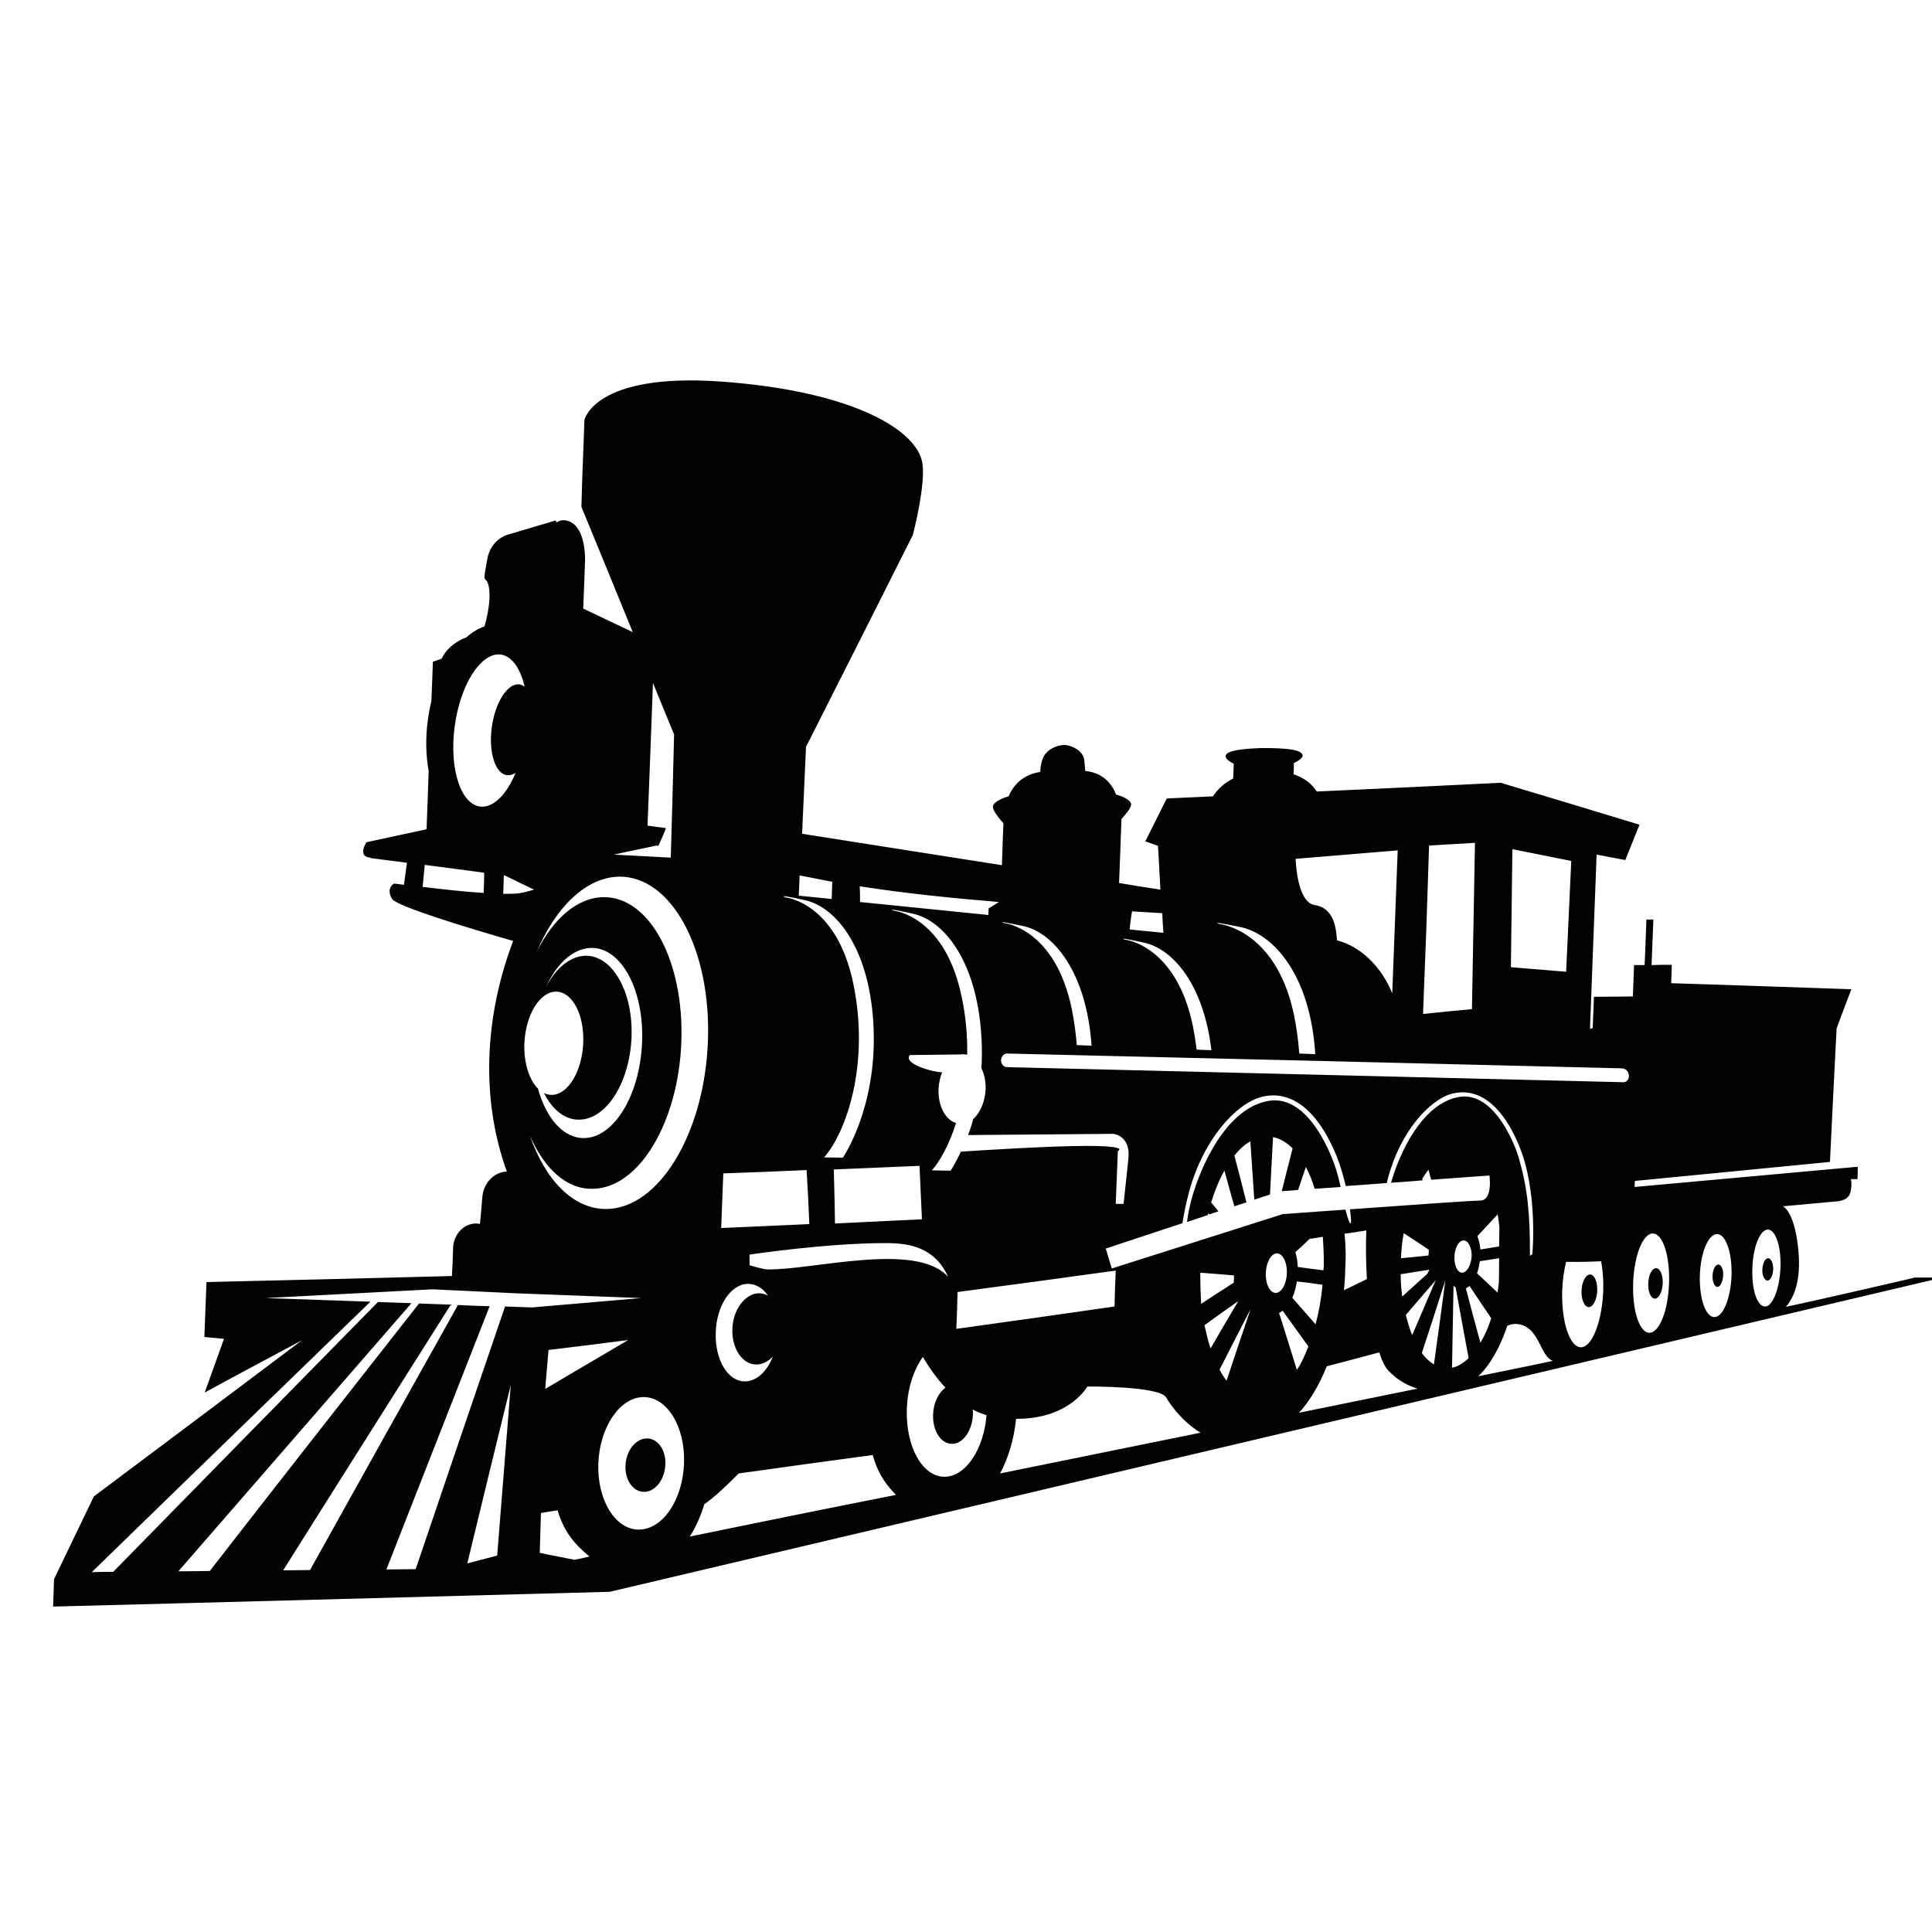 <?xml version="1.0" encoding="utf-8"?>
<!-- Generator: Adobe Illustrator 26.0.3, SVG Export Plug-In . SVG Version: 6.00 Build 0)  -->
<svg version="1.1" id="Layer_1" xmlns="http://www.w3.org/2000/svg" xmlns:xlink="http://www.w3.org/1999/xlink" x="0px" y="0px"
	 viewBox="0 0 64 64" style="enable-background:new 0 0 64 64;" xml:space="preserve">
<style type="text/css">
	.st0{display:none;}
	.st1{display:inline;}
	.st2{clip-path:url(#SVGID_00000153672432800933126510000012081672629369804680_);}
	.st3{clip-path:url(#SVGID_00000091704248922202508460000005101069753413267842_);fill:#020202;}
	.st4{clip-path:url(#SVGID_00000091704248922202508460000005101069753413267842_);}
</style>
<g class="st0">
	<path class="st1" d="M50,47.9c0.8-0.8,1.3-1.9,1.6-3.3h1.1l0.6-0.5l1.2-7.1l-0.4-0.7c-0.4-0.2-0.9-0.4-1.3-0.5l0.2-1.2
		c0.1-0.6-0.2-1.2-0.7-1.9c-1.5-1.8-5.4-4.1-10.3-6.3c-0.3-1.2-1.5-6.1-1.9-7c-0.5-1.2-1.3-1.8-2.4-1.8H36c-1.2,0-2.2,1-2.2,2.2v2.4
		c0,0.3,0.1,0.6,0.1,0.9c-1.8-0.7-3.5-1.3-5.3-1.9c-0.3-0.9-1.6-5-1.9-5.9c-0.5-1.2-1.3-1.8-2.4-1.8h-1.7c-1.2,0-2.2,1-2.2,2.2v2.6
		c0,0.1,0,0.2,0,0.3c-2.6-0.7-4.7-1.2-5.8-1.3c-1.1-0.1-2,0.1-2.5,0.7c-0.6,0.6-0.7,1.3-0.7,1.8c0,5.8,0,8.6,0.1,9.9
		c-0.8,0-1.3,0-1.3,0l-0.6,0.6L9.9,44l0.6,0.6h1.2c0.2,1.4,0.8,2.6,1.8,3.3H3.8v1.3h55.5v-1.3C59.3,47.9,50,47.9,50,47.9z
		 M35.2,19.8c0-0.5,0.4-0.9,0.9-0.9h1.7c0.5,0,0.9,0.2,1.2,1c0.2,0.6,1,3.7,1.6,5.8l-4.1-1.8c-0.8-0.4-1.2-0.8-1.2-1.6L35.2,19.8z
		 M21.9,15.6c0-0.5,0.4-0.9,0.9-0.9h1.7c0.5,0,0.9,0.2,1.2,1c0.3,0.7,1.1,3.3,1.6,4.8L23,19.2c-1.1-0.4-1.1-0.4-1.1-0.9V15.6z
		 M12.9,19.7c0-0.3,0.1-0.6,0.3-0.9c0.3-0.3,0.8-0.4,1.6-0.3c5.2,0.4,32.4,9.8,36.5,14.9c0.3,0.4,0.4,0.7,0.4,0.9l-0.1,0.9
		c-5-1.8-10.5-3.1-15.8-3.9c-5.9-1-13.1-1.8-21.1-1.8c-0.6,0-1.2,0-1.8,0C12.9,27.9,12.9,23.1,12.9,19.7z M11.1,30.9
		c2.6,0,13.1-0.1,24.5,1.7c9.3,1.6,15.4,3.7,16.3,4.1c0.5,0.2,0.9,0.4,1.4,0.6l-1,6.1h-41L11.1,30.9z M13,44.6h37.3
		c-0.6,2.3-1.5,3.1-3.4,3.1H17.2C14.8,47.7,13.4,46.7,13,44.6z"/>
</g>
<g id="Artwork_17_00000001648234288857968430000015779296774883800197_">
	<g>
		<defs>
			<rect id="SVGID_1_" x="-26.59" y="-26.74" width="119.31" height="119.32"/>
		</defs>
		<clipPath id="SVGID_00000047745688994678122290000005452824023911503525_">
			<use xlink:href="#SVGID_1_"  style="overflow:visible;"/>
		</clipPath>
		<g style="clip-path:url(#SVGID_00000047745688994678122290000005452824023911503525_);">
			<defs>
				<rect id="SVGID_00000010301493779281514580000009180739857659249824_" x="-26.59" y="-26.75" width="119.31" height="119.32"/>
			</defs>
			<clipPath id="SVGID_00000091708289550952591270000004828869775256168878_">
				<use xlink:href="#SVGID_00000010301493779281514580000009180739857659249824_"  style="overflow:visible;"/>
			</clipPath>
			<path style="clip-path:url(#SVGID_00000091708289550952591270000004828869775256168878_);fill:#020202;" d="M42.01,36.47
				c-1.39,0.25-2.24,2.16-2.54,3.26c-0.06,0.21-0.11,0.47-0.15,0.75c0.23-0.08,0.46-0.15,0.69-0.23c0.01-0.02,0.01-0.04,0.01-0.07
				c0.01,0.02,0.02,0.03,0.03,0.05c0.1-0.03,0.2-0.07,0.31-0.1c-0.07-0.1-0.15-0.19-0.24-0.3c0.12-0.39,0.27-0.75,0.44-1.05
				c0.13,0.45,0.22,0.81,0.33,1.18c0.13-0.04,0.26-0.09,0.4-0.13c-0.12-0.48-0.24-0.95-0.4-1.55c0.16-0.2,0.34-0.37,0.53-0.47
				c0.05,0.76,0.09,1.32,0.13,1.93c0.17-0.06,0.34-0.11,0.52-0.17c0.03-0.58,0.06-1.15,0.1-1.9c0.23,0.04,0.44,0.17,0.65,0.37
				c-0.14,0.54-0.25,0.98-0.36,1.42c0.19-0.01,0.36-0.03,0.54-0.04c0.08-0.23,0.16-0.48,0.26-0.76c0.11,0.21,0.21,0.45,0.29,0.72
				c0.3-0.02,0.59-0.04,0.86-0.06c-0.04-0.19-0.09-0.38-0.15-0.58C44.17,38.44,43.4,36.22,42.01,36.47"/>
			<path style="clip-path:url(#SVGID_00000091708289550952591270000004828869775256168878_);fill:#020202;" d="M63.4,42.33
				c0,0-3.22,0.75-4.24,0.96c0.31-0.36,0.52-0.96,0.4-2c-0.12-1.03-0.4-1.28-0.5-1.33c0.53-0.05,1.11-0.1,1.75-0.16
				c0,0,0.4,0,0.48-0.28c0.08-0.28,0.02-0.46,0.02-0.46c0.09,0,0.13,0,0.22,0c0.01-0.16,0.01-0.24,0.01-0.41
				c-2.96,0.27-4.44,0.4-7.39,0.67c0-0.08,0-0.12,0.01-0.2c2.62-0.25,4.06-0.4,6.46-0.63c0.08-1.71,0.13-2.64,0.22-4.42
				c0.19-0.52,0.29-0.78,0.49-1.3c-2.41-0.08-3.66-0.13-5.97-0.2c0.01-0.19,0.01-0.38,0.02-0.61c-0.27,0-0.46,0-0.67,0.01
				c0.02-0.46,0.04-0.95,0.06-1.51c-0.09,0-0.14,0-0.23,0c-0.02,0.57-0.04,1.06-0.06,1.51c-0.1,0-0.22,0-0.35,0
				c-0.01,0.41-0.03,0.73-0.04,1.04c-0.46,0-0.77,0.01-1.29,0.01c-0.01,0.42-0.03,0.7-0.04,1.04c-0.03,0.01-0.06,0.01-0.09,0.02
				c0,0,0,0.01,0,0.01c0.08-2.05,0.13-3.42,0.22-5.78c0.38,0.07,0.57,0.11,0.95,0.18c0.19-0.47,0.28-0.7,0.47-1.17
				c-1.84-0.56-2.76-0.84-4.6-1.39c-2.03,0.1-4.06,0.2-6.09,0.29c-0.15-0.23-0.39-0.45-0.77-0.57c0.01-0.12,0.01-0.22,0.01-0.37
				c0,0,0.28-0.13,0.29-0.24c0-0.11-0.11-0.25-1.14-0.26c-0.11,0-0.13,0-0.25,0c-1.04,0.04-1.16,0.17-1.16,0.28
				c0,0.11,0.27,0.24,0.27,0.24c-0.01,0.2-0.01,0.32-0.02,0.49c-0.29,0.14-0.51,0.35-0.67,0.59c-0.51,0.02-1.02,0.05-1.53,0.07
				c-0.28,0.57-0.43,0.85-0.71,1.42c0.17,0.06,0.25,0.09,0.42,0.15c0.03,0.58,0.06,1.01,0.08,1.45c-0.46-0.07-0.91-0.14-1.37-0.22
				c0.03-0.72,0.05-1.28,0.08-2.12c0.12-0.13,0.32-0.36,0.32-0.48c0.01-0.11-0.2-0.25-0.5-0.33c-0.01-0.03-0.03-0.07-0.04-0.1
				c-0.12-0.25-0.37-0.59-0.9-0.67c-0.03,0-0.06-0.01-0.08-0.01c-0.01-0.1-0.02-0.22-0.03-0.35c-0.04-0.35-0.44-0.49-0.62-0.51
				h-0.05c0,0-0.34-0.01-0.6,0.27c-0.13,0.14-0.18,0.38-0.19,0.62c-0.01,0-0.03,0.01-0.05,0.01c-0.62,0.11-0.89,0.54-1,0.8
				c-0.3,0.08-0.52,0.23-0.52,0.34c-0.01,0.15,0.3,0.5,0.35,0.55c-0.02,0.54-0.04,0.96-0.05,1.39c-2.21-0.35-4.42-0.69-6.62-1.04
				c0.04-0.87,0.08-1.72,0.13-2.88c1.42-2.81,2.13-4.21,3.54-7.02c0,0,0.48-1.83,0.29-2.49c-0.29-1.07-2.44-2.29-6.64-2.59
				c-4.2-0.3-4.53,1.27-4.53,1.27c-0.02,0.44-0.02,0.66-0.04,1.09c-0.03,0.72-0.04,1.07-0.06,1.79c0.69,1.68,1.19,2.89,1.7,4.15
				c-0.55-0.26-0.99-0.47-1.64-0.78c0.03-0.7,0.06-1.58,0.06-1.58s0.04-0.97-0.43-1.26c-0.21-0.13-0.39-0.1-0.52-0.01
				c-0.01-0.02-0.01-0.04-0.02-0.07c-0.65,0.19-0.97,0.29-1.62,0.48c0,0-0.54,0.16-0.65,0.81c-0.11,0.64-0.12,0.61-0.03,0.7
				c0.09,0.09,0.21,0.55-0.06,1.52c-0.21,0.07-0.42,0.2-0.61,0.37c-0.01,0-0.02,0.01-0.03,0.01c0,0-0.55,0.19-0.78,0.69
				c-0.1,0.03-0.19,0.07-0.29,0.1c-0.02,0.48-0.03,0.91-0.05,1.31c-0.05,0.21-0.09,0.42-0.12,0.64c-0.08,0.6-0.06,1.17,0.03,1.67
				c-0.02,0.58-0.04,1.2-0.07,1.93c-0.59,0.13-1.22,0.26-1.99,0.43c0,0-0.11,0.17-0.11,0.31c0,0.08,0.03,0.19,0.26,0.2
				c-0.02,0-0.03,0.01-0.05,0.01c0.46,0.06,0.86,0.11,1.24,0.16c-0.04,0.28-0.06,0.48-0.1,0.73c-0.2-0.03-0.33-0.04-0.33-0.04
				s-0.28,0.15-0.06,0.51c0.16,0.25,2.62,0.99,4.01,1.39c-0.93,2.44-1.1,5.18-0.21,7.64c-0.41,0.01-0.76,0.36-0.81,0.82
				c-0.03,0.37-0.05,0.61-0.08,0.91c-0.03,0-0.06,0-0.1-0.01c-0.41-0.02-0.77,0.34-0.79,0.79c-0.01,0.39-0.02,0.64-0.04,0.95
				c-2.71,0.07-5.42,0.14-8.13,0.2c-0.03,0.73-0.04,1.09-0.07,1.82c0.22,0.02,0.44,0.04,0.65,0.06c-0.22,0.62-0.4,1.11-0.64,1.78
				C7.75,45.6,8.71,45.09,10,44.4c-2.3,1.73-4.59,3.45-6.89,5.17c-0.14,0.29-1.32,2.74-1.32,2.74c-0.01,0.35-0.02,0.54-0.03,0.91
				c3.63-0.09,18.44-0.49,18.44-0.49l44.15-10.41H63.4z M50.1,28.13c0.78,0.16,1.17,0.23,1.95,0.39c-0.07,1.47-0.1,2.2-0.17,3.67
				c-0.73-0.06-1.1-0.09-1.83-0.15C50.07,30.47,50.08,29.69,50.1,28.13 M47.34,28.01c0.61-0.04,0.91-0.05,1.52-0.09
				c-0.04,2.2-0.06,3.3-0.1,5.51c-0.65,0.06-0.97,0.09-1.62,0.16C47.23,31.36,47.27,30.24,47.34,28.01 M46.3,28.17
				c-0.07,1.9-0.11,2.87-0.18,4.74c0,0-0.49-1.4-1.83-1.76c-0.03-0.49-0.14-1.08-0.74-1.17c-0.6-0.09-0.63-1.53-0.63-1.53
				C44.27,28.34,44.95,28.28,46.3,28.17 M41.09,30.71c1.11,0.23,2.32,1.61,2.48,4.21c-0.21-0.01-0.32-0.01-0.53-0.02
				c-0.03-0.43-0.09-0.88-0.19-1.35c-0.61-2.76-2.45-2.94-2.45-2.94S39.96,30.48,41.09,30.71 M37.5,30.19
				c0.33,0.02,0.67,0.04,1,0.06c0.01,0.2,0.02,0.41,0.04,0.65c-0.37-0.04-0.75-0.07-1.12-0.11C37.44,30.61,37.46,30.41,37.5,30.19
				 M37.91,31.23c0.94,0.21,1.96,1.37,2.22,3.56c-0.19-0.01-0.29-0.01-0.49-0.02c-0.03-0.25-0.07-0.5-0.12-0.76
				c-0.55-2.7-2.24-2.88-2.24-2.88S36.87,31,37.91,31.23 M33.91,30.68c0.99,0.22,2.08,1.52,2.25,3.96
				c-0.19-0.01-0.29-0.01-0.49-0.02c-0.03-0.37-0.08-0.76-0.16-1.17c-0.55-2.7-2.24-2.87-2.24-2.87S32.87,30.46,33.91,30.68
				 M33.09,29.88c-0.11,0.07-0.2,0.13-0.34,0.21c0,0.08-0.01,0.15-0.01,0.22c-1.42-0.14-2.83-0.29-4.25-0.43
				c0-0.18,0-0.35-0.01-0.52C29.96,29.59,31.51,29.75,33.09,29.88 M48.68,42.6c0.25,0.38,0.45,0.67,0.72,1.07
				c-0.1,0.31-0.22,0.58-0.36,0.81c-0.19-0.69-0.31-1.15-0.48-1.8C48.6,42.66,48.64,42.63,48.68,42.6 M48.44,42.16
				c-0.16,0-0.27-0.24-0.26-0.53c0.01-0.29,0.14-0.53,0.3-0.54c0.16,0,0.28,0.24,0.27,0.53C48.73,41.91,48.6,42.15,48.44,42.16
				 M48.93,42.18c0.04-0.12,0.07-0.25,0.09-0.4c0.2-0.03,0.39-0.06,0.64-0.1c0,0.28,0,0.56-0.01,0.82
				c-0.01,0.11-0.03,0.22-0.04,0.32C49.36,42.59,49.17,42.4,48.93,42.18 M49.04,41.39c-0.01-0.16-0.05-0.31-0.1-0.44
				c0.23-0.25,0.41-0.44,0.67-0.72c0.03,0.13,0.04,0.28,0.06,0.42c0,0.2-0.01,0.42-0.01,0.64C49.43,41.33,49.24,41.36,49.04,41.39
				 M48.32,36.34c-1.21,0.22-1.96,1.85-2.24,2.84c0.34-0.02,0.69-0.05,1.05-0.08c-0.01-0.02-0.01-0.03-0.02-0.05
				c0.07-0.11,0.14-0.21,0.21-0.3c0.03,0.12,0.06,0.22,0.09,0.33c0.58-0.04,1.21-0.09,1.93-0.14c0,0,0.12,0.83-0.31,0.83
				c-0.25,0-2.52,0.16-4.31,0.29c0.1,0.73-0.03,0.5-0.15,0.01c-1.15,0.08-2.08,0.15-2.08,0.15c-2.26,0.72-3.39,1.08-5.66,1.8
				c-0.08-0.27-0.12-0.4-0.2-0.66c1-0.33,1.79-0.59,2.54-0.84c0.05-0.33,0.12-0.66,0.21-1c0.47-1.78,1.57-2.96,2.4-3.18
				c0.82-0.22,1.77,0.2,2.49,1.94c0.13,0.32,0.23,0.67,0.31,1.01c0.47-0.03,0.92-0.07,1.36-0.1c0.01-0.04,0.02-0.08,0.03-0.13
				c0.41-1.58,1.4-2.64,2.13-2.83c0.73-0.19,1.58,0.18,2.22,1.72c0.64,1.54,0.44,3.6,0.44,3.6c-0.03,0.02-0.05,0.03-0.08,0.05
				c0.01-1.39-0.08-2.25-0.37-3.25C50.24,38.09,49.55,36.12,48.32,36.34 M47.35,42.06c-0.03,0.06-0.04,0.08-0.07,0.14
				c-0.34,0.31-0.55,0.49-0.83,0.75c-0.03-0.24-0.05-0.48-0.05-0.74C46.73,42.16,46.96,42.12,47.35,42.06 M46.41,41.68
				c0.01-0.29,0.04-0.56,0.09-0.83c0.3,0.19,0.49,0.32,0.83,0.55c0,0.08,0,0.12-0.01,0.19C46.95,41.63,46.73,41.65,46.41,41.68
				 M47.56,42.41c-0.32,0.74-0.5,1.17-0.78,1.82c-0.08-0.2-0.15-0.43-0.21-0.67C46.93,43.14,47.15,42.88,47.56,42.41 M44.54,40.87
				c0.23-0.03,0.47-0.07,0.72-0.11c-0.02,0.54-0.01,1.09,0.02,1.61c-0.26,0.13-0.49,0.24-0.76,0.37c0.02-0.21,0.04-0.43,0.04-0.65
				C44.59,41.67,44.58,41.26,44.54,40.87 M42.99,41.97c-0.01-0.18-0.03-0.34-0.08-0.49c0.17-0.15,0.32-0.29,0.47-0.44
				c0.13-0.02,0.28-0.04,0.44-0.07c0.02,0.32,0.04,0.65,0.03,0.99c0,0.04-0.01,0.08-0.01,0.12C43.51,42.04,43.27,42.01,42.99,41.97
				 M43.81,42.56c-0.04,0.46-0.12,0.9-0.23,1.31c-0.3-0.34-0.5-0.57-0.77-0.88c0.07-0.16,0.12-0.34,0.15-0.54
				C43.25,42.48,43.49,42.51,43.81,42.56 M36.96,42.09c-0.02,0.48-0.03,0.72-0.04,1.19c-2.1,0.3-3.14,0.45-5.24,0.74
				c0.02-0.49,0.03-0.73,0.04-1.22C33.82,42.52,34.86,42.38,36.96,42.09 M37.22,39.88c-0.1,0-0.15,0-0.26,0
				c0.03-0.7,0.04-1.05,0.07-1.75c0,0,0.4-0.17-1.03-0.17c-1.24,0-3.57,0.15-4.17,0.19c-0.19,0.41-0.34,0.63-0.34,0.63
				s0,0-0.62-0.01c0.28-0.32,0.58-0.87,0.8-1.57c-0.35-0.1-0.6-0.56-0.58-1.12c0.01-0.22,0.06-0.42,0.13-0.59
				c-0.01,0.01-0.01,0.02-0.01,0.03c-0.3,0-1.31-0.28-1.07-0.57c0.69-0.01,1.06-0.01,1.71-0.02c0.02,0,0.03-0.01,0.05-0.01
				c0.02,0,0.04,0.01,0.05,0.01H32c0,0-0.01,0-0.02,0c0.02,0,0.04,0,0.06,0.01c0.01-0.6-0.04-1.24-0.18-1.9
				c-0.55-2.7-2.24-2.87-2.24-2.87s-0.4-0.13,0.63,0.1c1.04,0.23,2.17,1.63,2.27,4.27c0.01,0.29,0.01,0.57-0.01,0.84
				c0.09,0.19,0.15,0.43,0.14,0.7c-0.02,0.42-0.18,0.78-0.41,0.99c-0.05,0.19-0.11,0.37-0.17,0.53c2.16-0.02,2.45-0.02,4.81-0.04
				c0,0,0.58,0.05,0.5,0.82C37.3,39.13,37.22,39.88,37.22,39.88 M29.38,41.18c0.83,0,1.61,0.19,2.03,1.12
				c-1.06-1.19-4.49-0.22-5.99-0.25c-0.15,0-0.59-0.14-0.59-0.14c0-0.14,0-0.21,0-0.35C24.83,41.56,27.42,41.17,29.38,41.18
				 M27.62,38.74c1.14-0.05,1.71-0.07,2.84-0.12c0.03,0.71,0.05,1.06,0.08,1.77c-1.15,0.06-1.73,0.08-2.88,0.14
				C27.65,39.81,27.64,39.45,27.62,38.74 M26.49,29c0.35,0.07,0.71,0.14,1.08,0.21c-0.01,0.18-0.01,0.37-0.02,0.57
				c-0.36-0.04-0.73-0.07-1.09-0.11C26.47,29.44,26.48,29.22,26.49,29 M26.67,29.82c1.04,0.23,2.17,1.63,2.27,4.27
				c0.1,2.64-1.02,4.26-1.02,4.26l-0.62-0.01c0.72-0.82,1.52-3.05,0.97-5.74c-0.55-2.7-2.24-2.87-2.24-2.87S25.63,29.59,26.67,29.82
				 M23.96,38.87c1.11-0.04,1.66-0.06,2.76-0.11c0.03,0.47,0.07,1.25,0.09,1.79c-1.17,0.05-1.75,0.08-2.92,0.13
				C23.92,39.96,23.93,39.59,23.96,38.87 M24.78,42.53c0.26,0,0.49,0.14,0.66,0.39c-0.09-0.05-0.19-0.08-0.3-0.08
				c-0.46,0.01-0.86,0.54-0.88,1.19c-0.02,0.65,0.34,1.18,0.8,1.17c0.2,0,0.39-0.1,0.54-0.26c-0.19,0.49-0.54,0.82-0.92,0.82
				c-0.57,0.01-1-0.72-0.97-1.61C23.73,43.26,24.21,42.53,24.78,42.53 M21.42,28.08L21.42,28.08L21.42,28.08
				c0.1-0.02,0.2-0.04,0.31-0.07c0.03,0,0.05,0.01,0.08,0.01c0.1-0.22,0.15-0.33,0.24-0.55l0-0.04c-0.21-0.03-0.41-0.05-0.6-0.08
				c0.07-1.81,0.12-3.04,0.18-4.73c0.21,0.52,0.44,1.08,0.7,1.71c-0.04,1.67-0.07,2.74-0.11,4.08c-0.63-0.03-1.26-0.07-1.89-0.1
				C20.66,28.24,21.02,28.16,21.42,28.08 M20.51,29.04c1.74-0.02,3.06,2.43,2.94,5.47c-0.12,3.04-1.62,5.52-3.36,5.54
				c-1.1,0.01-2.03-0.96-2.54-2.44c0.47,1.09,1.21,1.79,2.08,1.77c1.53-0.01,2.84-2.19,2.94-4.86c0.1-2.67-1.05-4.82-2.58-4.8
				c-0.87,0.01-1.67,0.72-2.21,1.81C18.41,30.05,19.41,29.06,20.51,29.04 M19.19,37.09c0.9-0.01,1.67-1.23,1.73-2.73
				c0.06-1.5-0.63-2.71-1.52-2.7c-0.52,0.01-1.01,0.43-1.33,1.07c0.36-0.8,0.91-1.32,1.52-1.33c0.99-0.01,1.75,1.39,1.68,3.13
				c-0.07,1.74-0.93,3.16-1.92,3.17c-0.69,0.01-1.26-0.66-1.53-1.64c-0.29-0.29-0.47-0.84-0.45-1.49c0.04-0.94,0.5-1.71,1.04-1.72
				c0.54-0.01,0.95,0.75,0.91,1.7c-0.04,0.94-0.5,1.71-1.04,1.72c-0.09,0-0.18-0.02-0.26-0.06C18.3,36.76,18.71,37.1,19.19,37.09
				 M16.02,29.58c-0.66-0.04-1.42-0.13-2.02-0.2c0.03-0.27,0.04-0.47,0.07-0.73c0.65,0.09,1.25,0.16,1.97,0.26
				C16.04,29.15,16.03,29.34,16.02,29.58 M15.92,26.72c-0.66-0.07-1.04-1.25-0.86-2.64c0.18-1.39,0.86-2.46,1.51-2.4
				c0.38,0.04,0.67,0.46,0.81,1.07c-0.05-0.04-0.11-0.07-0.18-0.08c-0.39-0.04-0.8,0.6-0.91,1.43c-0.11,0.83,0.12,1.54,0.51,1.58
				c0.09,0.01,0.19-0.02,0.28-0.08C16.79,26.31,16.35,26.76,15.92,26.72 M16.67,29.61c0.01-0.23,0.01-0.41,0.02-0.61
				c0.02,0,0.03,0,0.05,0.01c0.31,0.15,0.63,0.31,0.95,0.46c-0.14,0.04-0.3,0.09-0.49,0.12C17.06,29.61,16.88,29.61,16.67,29.61
				 M16.47,51.53c-0.4,0.1-0.59,0.16-0.99,0.26c0.57-2.36,0.86-3.55,1.44-5.91C16.74,48.14,16.65,49.27,16.47,51.53 M16.73,43.28
				c-0.99,2.9-1.98,5.8-2.96,8.7c-0.39,0-0.58,0.01-0.97,0.01c1.14-2.91,2.28-5.82,3.42-8.72c-0.35-0.01-0.7-0.02-1.05-0.04
				c-1.64,2.93-3.27,5.85-4.9,8.78c-0.36,0-0.54,0.01-0.89,0.01c1.84-2.93,3.69-5.85,5.54-8.78c0.03-0.01,0.05-0.01,0.07-0.02
				l-1.11-0.04c-2.32,2.95-4.63,5.9-6.93,8.86c-0.42,0.01-0.63,0.01-1.04,0.01c2.57-2.96,5.15-5.92,7.72-8.88
				c-0.37-0.01-0.74-0.03-1.11-0.04c-2.93,2.98-5.85,5.96-8.77,8.94c-0.28,0-0.42,0-0.71,0.01c3.07-2.99,6.15-5.97,9.23-8.96
				c-1.16-0.04-2.31-0.08-3.47-0.12l5.53-0.29c1.09,0.05,1.63,0.08,2.72,0.13c1.68,0.06,2.52,0.1,4.19,0.16l-3.61,0.31
				C17.34,43.3,17.03,43.29,16.73,43.28 M20.81,44.39c-1.1,0.65-1.65,0.97-2.75,1.62l0.11-1.29C19.22,44.59,19.75,44.53,20.81,44.39
				 M19.03,51.67c-0.38-0.08-0.68-0.13-1.15-0.23c0.01-0.48,0.03-0.91,0.04-1.32c0.18-0.03,0.35-0.06,0.55-0.09
				c0.23,0.78,0.62,1.15,0.97,1.46c0.02,0.02,0.06,0.05,0.09,0.07C19.36,51.6,19.2,51.64,19.03,51.67 M21.17,50.67
				c-0.78,0.01-1.39-0.97-1.35-2.18c0.04-1.21,0.71-2.2,1.49-2.21c0.78-0.01,1.39,0.97,1.35,2.18
				C22.62,49.68,21.96,50.66,21.17,50.67 M22.85,50.9c0.2-0.31,0.36-0.67,0.48-1.07c0.31-0.21,0.77-0.64,1.14-1.02
				c1.48-0.21,2.96-0.41,4.44-0.61c0.19,0.68,0.49,1.03,0.77,1.32C27.4,49.97,25.13,50.43,22.85,50.9 M31.3,48.92
				c-0.74,0.01-1.3-0.99-1.26-2.24c0.02-0.69,0.23-1.31,0.53-1.73c0.2,0.34,0.45,0.7,0.75,1.02c-0.23,0.16-0.4,0.5-0.41,0.89
				c-0.02,0.54,0.26,0.97,0.63,0.97c0.36,0,0.67-0.44,0.69-0.98c0-0.06,0-0.11-0.01-0.16c0.14,0.08,0.3,0.14,0.46,0.19
				C32.59,48.01,31.99,48.91,31.3,48.92 M33.13,48.81c0.27-0.51,0.46-1.13,0.53-1.81c1.77,0.01,2.36-1.07,2.36-1.07
				s2.38-0.02,2.61,0.36c0.16,0.28,0.56,0.82,1.14,1.17C37.55,47.91,35.34,48.36,33.13,48.81 M39.76,42.16
				c0.39,0.03,0.66,0.05,1.12,0.09c0,0.1-0.01,0.14-0.01,0.24c-0.44,0.28-0.69,0.45-1.08,0.7C39.77,42.85,39.76,42.51,39.76,42.16
				 M39.9,43.9c0.4-0.29,0.66-0.48,1.12-0.8c-0.38,0.64-0.59,1-0.92,1.57C40.02,44.42,39.96,44.17,39.9,43.9 M40.63,45.74
				c-0.08-0.11-0.16-0.23-0.23-0.37c0.37-0.73,0.61-1.19,1.03-2.01C41.1,44.33,40.92,44.87,40.63,45.74 M41.93,42.18
				c0.01-0.36,0.18-0.66,0.37-0.66c0.19,0,0.34,0.29,0.33,0.65c-0.01,0.36-0.18,0.66-0.37,0.66C42.07,42.83,41.92,42.54,41.93,42.18
				 M42.37,43.49c0.04-0.01,0.08-0.04,0.12-0.07c0.29,0.4,0.5,0.7,0.85,1.18c0.01-0.01,0.01-0.01,0.01-0.02
				c-0.06,0.16-0.13,0.32-0.2,0.47c-0.06,0.12-0.12,0.23-0.19,0.33C42.74,44.67,42.59,44.18,42.37,43.49 M43.03,46.8
				c0.35-0.38,0.67-0.91,0.92-1.54c0.64-0.17,1.11-0.29,1.74-0.46c0.09,0.28,0.19,0.49,0.31,0.61c0.28,0.3,0.62,0.49,0.96,0.59
				C45.64,46.27,44.34,46.53,43.03,46.8 M47.5,45.2c-0.14-0.09-0.28-0.21-0.4-0.38c0.3-0.91,0.47-1.44,0.78-2.41
				C47.73,43.53,47.65,44.14,47.5,45.2 M48.1,45.31c0.02-1.08,0.03-1.69,0.05-2.72c0.02,0.02,0.04,0.04,0.07,0.06
				c0.16,0.87,0.26,1.43,0.43,2.34C48.48,45.15,48.3,45.27,48.1,45.31 M48.97,45.59c0.39-0.37,0.72-0.95,0.96-1.67
				c0.15-0.07,0.35-0.1,0.58,0.01c0.5,0.24,0.55,1.02,0.93,1.15C50.61,45.26,49.79,45.42,48.97,45.59 M52.37,44.63
				c-0.37,0-0.65-0.84-0.62-1.87c0.01-0.35,0.06-0.68,0.13-0.96c0.5,0.01,0.96-0.01,1.16-0.02c0.05,0.28,0.08,0.61,0.07,0.97
				C53.07,43.78,52.74,44.63,52.37,44.63 M53.77,35.85c-6.8-0.17-13.61-0.33-20.41-0.5c-0.12,0-0.2-0.11-0.2-0.23
				c0.01-0.13,0.1-0.23,0.22-0.22c6.78,0.16,13.56,0.32,20.34,0.49c0.13,0,0.23,0.1,0.24,0.24C53.97,35.75,53.88,35.86,53.77,35.85
				 M54.64,44.15c-0.33,0-0.57-0.73-0.54-1.64c0.03-0.91,0.32-1.65,0.65-1.65c0.33,0,0.57,0.73,0.54,1.64
				C55.26,43.41,54.97,44.15,54.64,44.15 M56.79,43.63c-0.29,0-0.5-0.61-0.48-1.37s0.28-1.38,0.57-1.38c0.29,0,0.5,0.61,0.48,1.37
				C57.33,43.01,57.08,43.63,56.79,43.63 M58.47,43.28c-0.26,0-0.45-0.56-0.42-1.27c0.02-0.7,0.25-1.27,0.51-1.28
				c0.26,0,0.45,0.57,0.42,1.27C58.95,42.7,58.72,43.28,58.47,43.28"/>
			<path style="clip-path:url(#SVGID_00000091708289550952591270000004828869775256168878_);fill:#020202;" d="M48.61,40.55
				c0.04-0.1,0.07-0.2,0.11-0.29c0.1-0.01,0.19-0.03,0.28-0.04c-0.1,0.12-0.19,0.24-0.29,0.38C48.67,40.58,48.64,40.57,48.61,40.55"
				/>
			<path style="clip-path:url(#SVGID_00000091708289550952591270000004828869775256168878_);fill:#020202;" d="M47.83,40.67
				c-0.04-0.09-0.08-0.18-0.12-0.26c0.01,0,0.03-0.01,0.04-0.01C47.78,40.49,47.8,40.58,47.83,40.67"/>
			<path style="clip-path:url(#SVGID_00000091708289550952591270000004828869775256168878_);fill:#020202;" d="M46.96,40.51
				c0.1-0.01,0.2-0.03,0.29-0.04c0.07,0.13,0.14,0.27,0.22,0.43C47.28,40.74,47.12,40.63,46.96,40.51"/>
			<path style="clip-path:url(#SVGID_00000091708289550952591270000004828869775256168878_);fill:#020202;" d="M45.83,40.52
				c-0.11,0.88-0.16,1.76-0.16,1.76c-0.02,0-0.04,0-0.06,0c0,0-0.03-0.76,0.09-1.76H45.83z"/>
			<path style="clip-path:url(#SVGID_00000091708289550952591270000004828869775256168878_);fill:#020202;" d="M40.88,41.73
				c0,0.05,0,0.11-0.01,0.18c-0.14-0.02-0.26-0.03-0.38-0.04C40.62,41.82,40.75,41.78,40.88,41.73"/>
			<path style="clip-path:url(#SVGID_00000091708289550952591270000004828869775256168878_);fill:#020202;" d="M39.13,41.94
				c-0.07,0.67-0.1,1.2-0.1,1.2c-0.03,0-0.04,0-0.07,0c0,0-0.01-0.47,0.03-1.16L39.13,41.94z"/>
			<polyline style="clip-path:url(#SVGID_00000091708289550952591270000004828869775256168878_);fill:#020202;" points="17.8,20.52 
				17.8,20.52 17.79,20.52 17.8,20.52 			"/>
			<path style="clip-path:url(#SVGID_00000091708289550952591270000004828869775256168878_);fill:#020202;" d="M52.67,42.22
				c-0.14,0-0.27,0.24-0.28,0.54c-0.01,0.3,0.1,0.54,0.24,0.54c0.14,0,0.27-0.24,0.28-0.54C52.92,42.45,52.81,42.21,52.67,42.22"/>
			<path style="clip-path:url(#SVGID_00000091708289550952591270000004828869775256168878_);fill:#020202;" d="M21.42,47.65
				c-0.37,0.01-0.68,0.41-0.7,0.9c-0.02,0.49,0.26,0.88,0.63,0.87c0.36-0.01,0.67-0.41,0.69-0.9
				C22.07,48.03,21.78,47.64,21.42,47.65"/>
			<path style="clip-path:url(#SVGID_00000091708289550952591270000004828869775256168878_);fill:#020202;" d="M54.6,42.52
				c-0.01,0.28,0.09,0.5,0.22,0.5c0.13,0,0.25-0.23,0.26-0.51c0.01-0.28-0.09-0.5-0.22-0.5C54.72,42.01,54.61,42.24,54.6,42.52"/>
			<path style="clip-path:url(#SVGID_00000091708289550952591270000004828869775256168878_);fill:#020202;" d="M56.92,41.89
				c-0.1,0-0.18,0.17-0.19,0.37c-0.01,0.2,0.07,0.37,0.16,0.37c0.1,0,0.18-0.17,0.19-0.37C57.1,42.06,57.02,41.89,56.92,41.89"/>
			<path style="clip-path:url(#SVGID_00000091708289550952591270000004828869775256168878_);fill:#020202;" d="M58.57,41.68
				c-0.1,0-0.18,0.17-0.19,0.37c-0.01,0.2,0.07,0.37,0.17,0.37c0.1,0,0.18-0.17,0.19-0.37C58.74,41.84,58.67,41.68,58.57,41.68"/>
			<path style="clip-path:url(#SVGID_00000091708289550952591270000004828869775256168878_);" d="M33.06-26.74
				c-32.89,0-59.66,26.76-59.66,59.66S0.17,92.58,33.06,92.58s59.66-26.76,59.66-59.66S65.96-26.74,33.06-26.74 M33.06,90.6
				c-31.81,0-57.68-25.88-57.68-57.69c0-31.81,25.88-57.69,57.68-57.69S90.75,1.11,90.75,32.92C90.75,64.72,64.87,90.6,33.06,90.6"
				/>
		</g>
	</g>
</g>
</svg>
